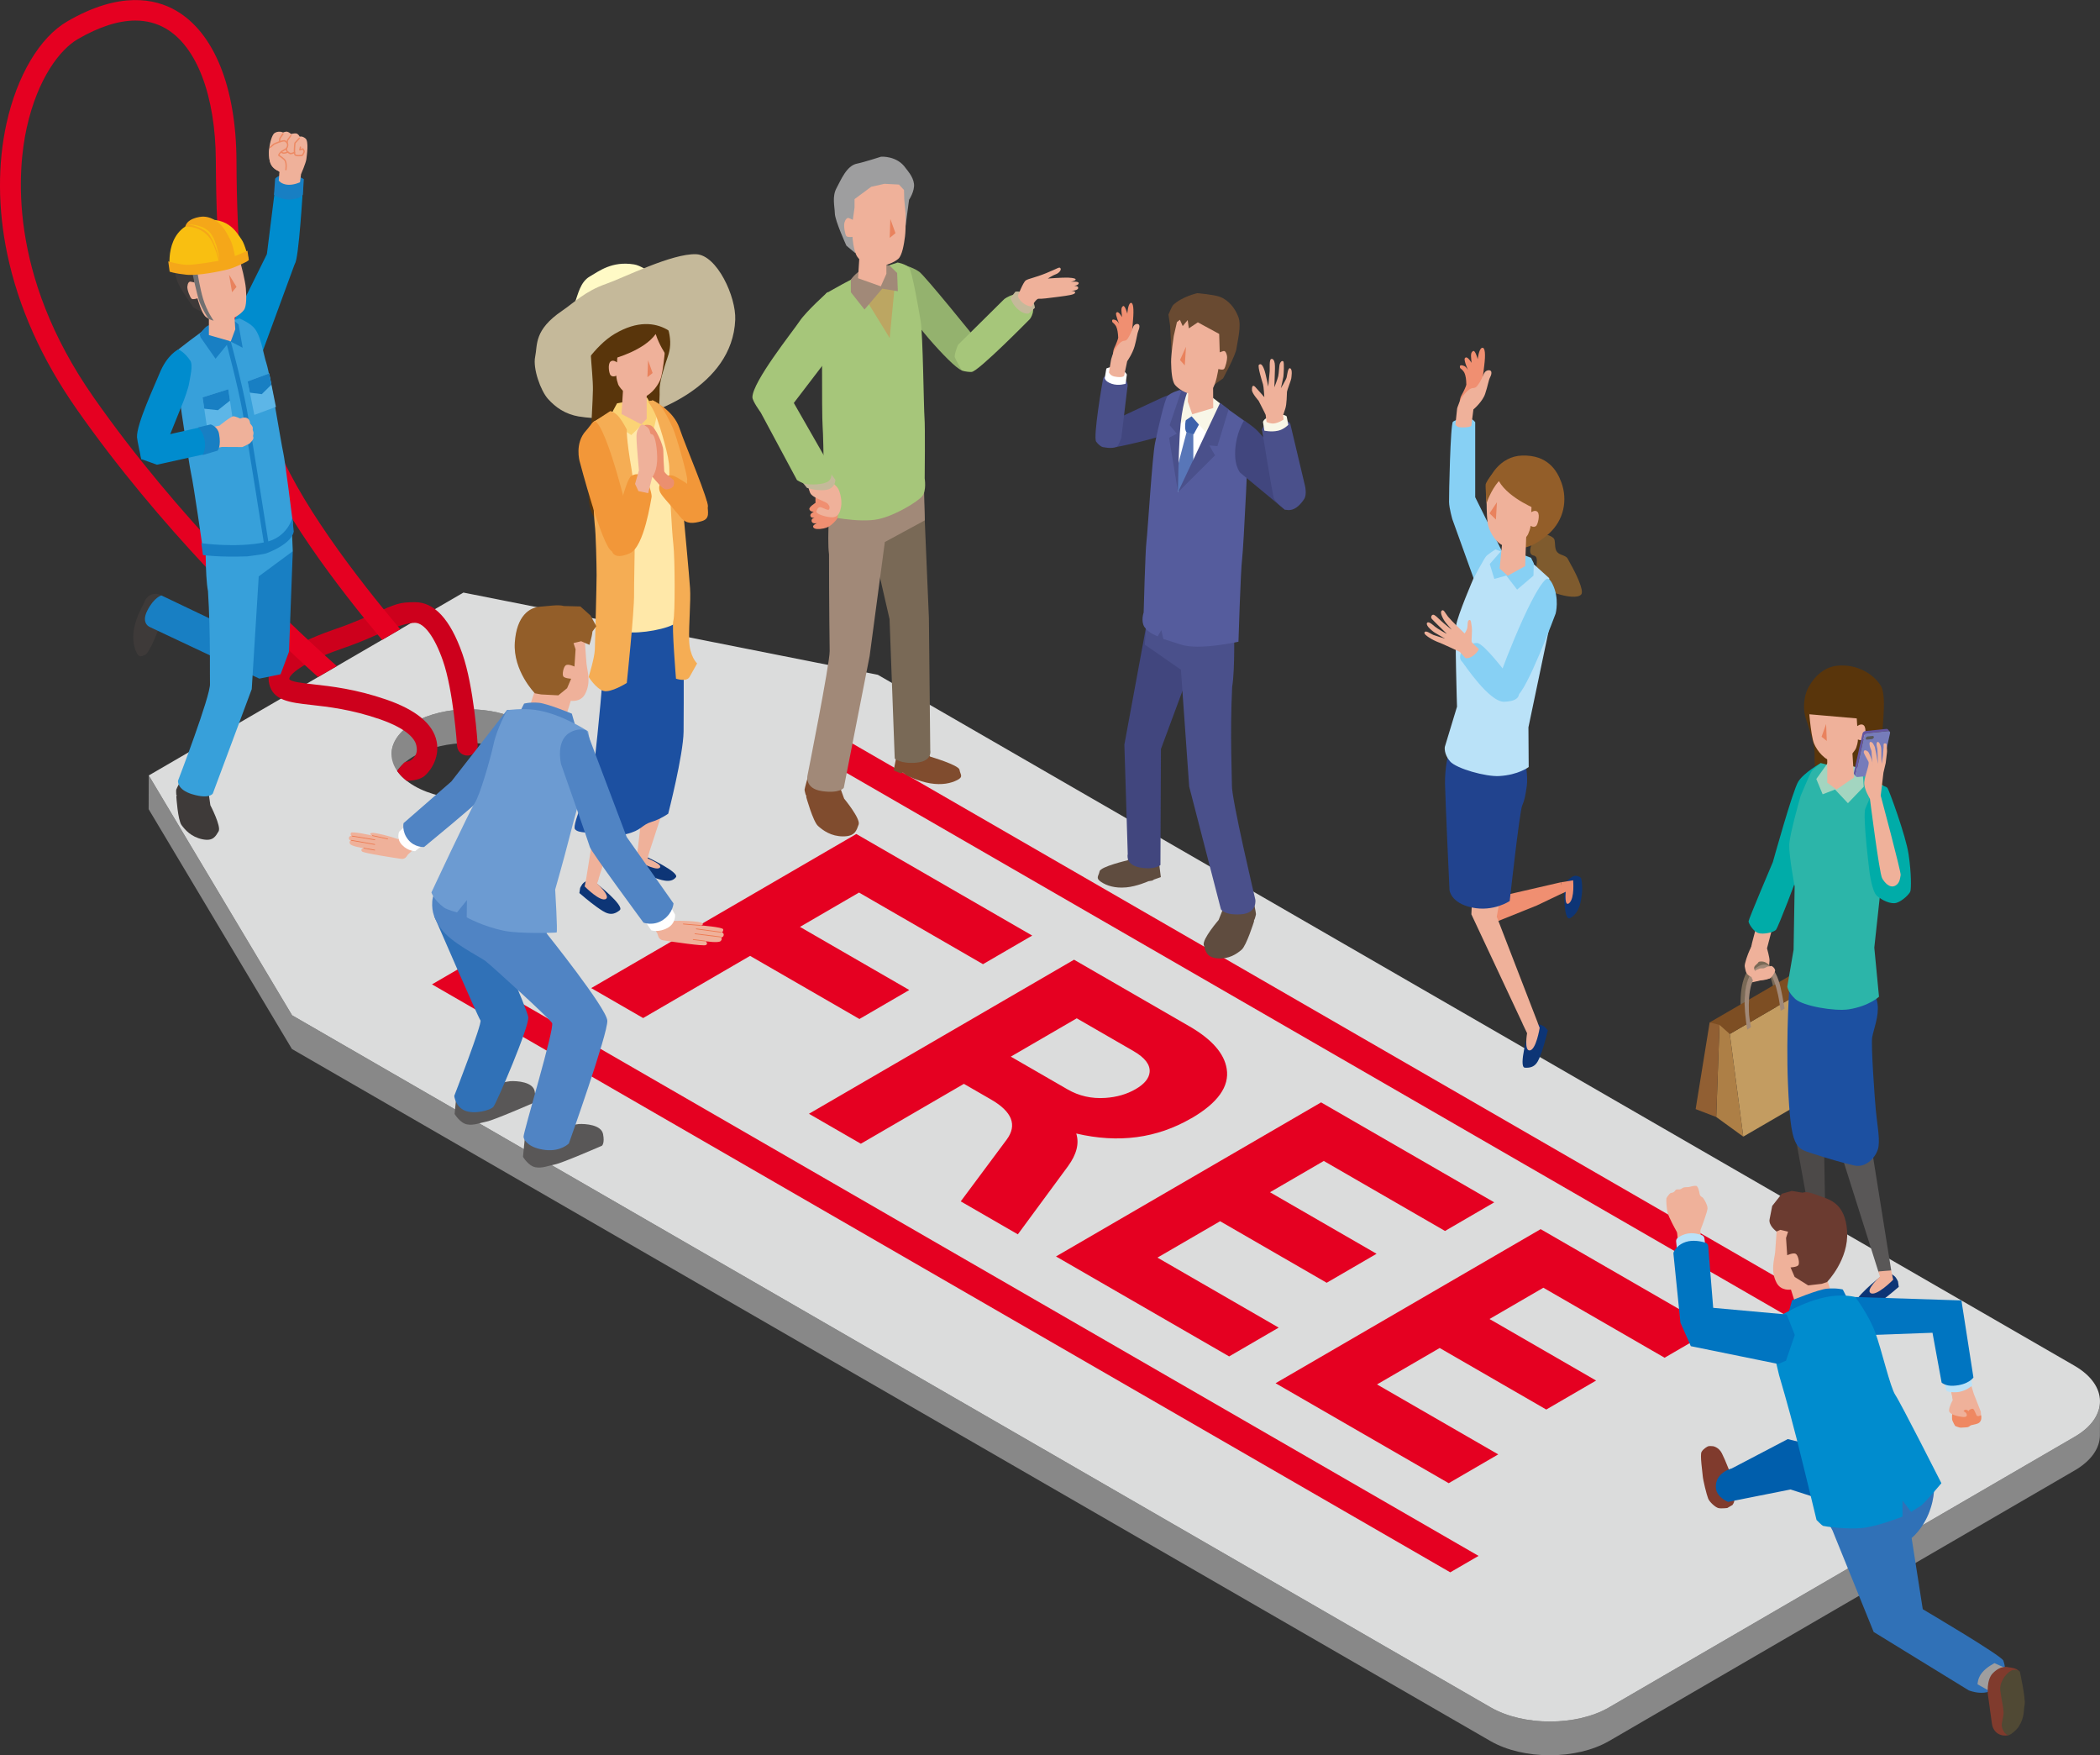 <?xml version="1.0" encoding="UTF-8"?>
<svg id="_レイヤー_1" data-name="レイヤー 1" xmlns="http://www.w3.org/2000/svg" version="1.1" viewBox="0 0 558.65 466.88">
  <rect x="0" y="0" width="558.65" height="466.88" fill="#333333" stroke="none"/>
  <defs>
    <style>
      .cls-1 {
        fill: #717071;
      }

      .cls-1, .cls-2, .cls-3, .cls-4, .cls-5, .cls-6, .cls-7, .cls-8, .cls-9, .cls-10, .cls-11, .cls-12, .cls-13, .cls-14, .cls-15, .cls-16, .cls-17, .cls-18, .cls-19, .cls-20, .cls-21, .cls-22, .cls-23, .cls-24, .cls-25, .cls-26, .cls-27, .cls-28, .cls-29, .cls-30, .cls-31, .cls-32, .cls-33, .cls-34, .cls-35, .cls-36, .cls-37, .cls-38, .cls-39, .cls-40, .cls-41, .cls-42, .cls-43, .cls-44, .cls-45, .cls-46, .cls-47, .cls-48, .cls-49, .cls-50, .cls-51, .cls-52, .cls-53, .cls-54, .cls-55, .cls-56, .cls-57, .cls-58, .cls-59, .cls-60, .cls-61, .cls-62, .cls-63, .cls-64, .cls-65, .cls-66, .cls-67, .cls-68, .cls-69 {
        stroke-width: 0px;
      }

      .cls-2 {
        fill: #005eac;
      }

      .cls-3 {
        fill: #3071b7;
      }

      .cls-4 {
        fill: #3e3a39;
      }

      .cls-5 {
        fill: #41467e;
      }

      .cls-6 {
        fill: #595757;
      }

      .cls-7 {
        fill: #3d62ac;
      }

      .cls-8 {
        fill: #767cba;
      }

      .cls-9 {
        fill: #c5b99a;
      }

      .cls-10 {
        fill: #e9825d;
      }

      .cls-11 {
        fill: #915f33;
      }

      .cls-12 {
        fill: #935e29;
      }

      .cls-13 {
        fill: #f5a719;
      }

      .cls-14 {
        fill: #5db6e7;
      }

      .cls-15 {
        fill: #f9bf11;
      }

      .cls-16 {
        fill: #7f5b2e;
      }

      .cls-17 {
        fill: #eb8f6f;
      }

      .cls-18 {
        fill: #94b26e;
      }

      .cls-19 {
        fill: #187fc3;
      }

      .cls-20 {
        fill: #694a31;
      }

      .cls-21 {
        fill: #ffe8a9;
      }

      .cls-22 {
        fill: #5f4c3f;
      }

      .cls-23 {
        fill: #888;
      }

      .cls-24 {
        fill: #a6c67a;
      }

      .cls-25 {
        fill: #e50021;
      }

      .cls-26 {
        fill: #804c2e;
      }

      .cls-27 {
        fill: #6b3b30;
      }

      .cls-28 {
        fill: #6c9bd2;
      }

      .cls-29 {
        fill: #796956;
      }

      .cls-30 {
        fill: #c39c61;
      }

      .cls-31 {
        fill: #7d4e23;
      }

      .cls-32 {
        fill: #a3d5c0;
      }

      .cls-33 {
        fill: #bca662;
      }

      .cls-34 {
        fill: #dbdcdc;
      }

      .cls-35 {
        fill: #4c4948;
      }

      .cls-36 {
        fill: #59350b;
      }

      .cls-37 {
        fill: #00aca8;
      }

      .cls-38 {
        fill: #006cb6;
      }

      .cls-39 {
        fill: #f5ad54;
      }

      .cls-40 {
        fill: #87d0f4;
      }

      .cls-41 {
        fill: #6355a1;
      }

      .cls-42 {
        fill: #cd001c;
      }

      .cls-43 {
        fill: #f8f6e7;
      }

      .cls-44 {
        fill: #ed7950;
      }

      .cls-45 {
        fill: #4a508b;
      }

      .cls-46 {
        fill: #5876b8;
      }

      .cls-47 {
        fill: #ad7f46;
      }

      .cls-48 {
        fill: #f29739;
      }

      .cls-49 {
        fill: #0d3576;
      }

      .cls-50 {
        fill: #efb19a;
      }

      .cls-51 {
        fill: #fbd375;
      }

      .cls-52 {
        fill: #1c50a1;
      }

      .cls-53 {
        fill: #21438e;
      }

      .cls-54 {
        fill: #bae2f8;
      }

      .cls-70 {
        isolation: isolate;
      }

      .cls-55 {
        fill: #37a0da;
      }

      .cls-56 {
        fill: #a18978;
      }

      .cls-57 {
        fill: #504934;
      }

      .cls-58 {
        fill: #803b2d;
      }

      .cls-59 {
        fill: #5084c4;
      }

      .cls-60 {
        fill: #f08f71;
      }

      .cls-61 {
        fill: #008cce;
      }

      .cls-62 {
        fill: #ed8a64;
      }

      .cls-63 {
        fill: #0075c1;
      }

      .cls-64 {
        fill: #2cb5a9;
      }

      .cls-65 {
        fill: #555c9d;
      }

      .cls-66 {
        fill: #fff;
      }

      .cls-67 {
        fill: #ef8861;
      }

      .cls-68 {
        fill: #fffac6;
      }

      .cls-69 {
        fill: #9e9e9f;
      }
    </style>
  </defs>
  <g>
    <g class="cls-70">
      <path class="cls-23" d="M139.32,201.13c4.07,2.35,6.1,5.43,6.09,8.51l.03-8.97c0-3.08-2.02-6.16-6.09-8.51-8.09-4.67-21.16-4.67-29.19,0-3.99,2.32-5.99,5.35-6,8.39l-.03,8.97c0-3.04,2.01-6.08,6-8.39,8.03-4.67,21.11-4.67,29.19,0Z"/>
      <path class="cls-23" d="M428.06,463.09l62.19-36.14,61.69-35.85c4.45-2.59,6.68-5.97,6.69-9.37l.03-8.97c0,3.39-2.24,6.78-6.69,9.37l-61.69,35.85-62.19,36.14c-8.69,5.05-22.83,5.05-31.57,0L77.69,270.05l-38.12-63.79-.03,8.97,38.12,63.79,318.82,184.07c8.75,5.05,22.88,5.05,31.57,0Z"/>
      <path class="cls-34" d="M428.08,454.12l62.19-36.14,61.69-35.85c8.96-5.21,8.91-13.66-.11-18.87L233.53,179.49l-110.25-21.87-41.85,24.32-41.85,24.32,38.12,63.79,318.82,184.07c8.75,5.05,22.88,5.05,31.57,0ZM139.44,209.07c-8.03,4.67-21.11,4.67-29.19,0-8.09-4.67-8.13-12.24-.1-16.91,8.03-4.67,21.11-4.67,29.19,0,8.09,4.67,8.13,12.24.1,16.91Z"/>
    </g>
    <g>
      <g class="cls-70">
        <path class="cls-25" d="M316.93,297.46c7.04-4.09,10.17-8.48,9.4-13.18-.65-4.08-3.95-7.84-9.9-11.28l-30.71-17.73-70.52,40.98,13.81,7.97,27.41-15.93,7.23,4.17c5.63,3.25,7.01,6.81,4.14,10.68l-12.21,16.41,15.19,8.77,13.32-18.09c2.32-3.17,3.06-6.08,2.22-8.73,11.22,2.64,21.43,1.28,30.62-4.06ZM284.01,289.77l-15.11-8.72,17.54-10.19,15.11,8.72c3.03,1.75,4.46,3.62,4.28,5.6-.16,1.66-1.4,3.17-3.73,4.52-2.33,1.35-5.02,2.13-8.05,2.33-3.66.25-7.01-.51-10.04-2.26Z"/>
        <polygon class="cls-25" points="496.84 353.69 225.96 197.3 218.43 201.67 489.31 358.07 496.84 353.69"/>
        <polygon class="cls-25" points="384.41 327.42 397.5 319.81 351.44 293.22 280.92 334.2 326.98 360.79 340.16 353.13 307.91 334.51 324.58 324.83 352.93 341.2 366.2 333.49 337.85 317.12 352.16 308.8 384.41 327.42"/>
        <polygon class="cls-25" points="442.82 361.14 455.91 353.53 409.85 326.94 339.33 367.92 385.39 394.51 398.57 386.85 366.32 368.24 382.99 358.55 411.34 374.92 424.6 367.21 396.25 350.84 410.57 342.52 442.82 361.14"/>
        <polygon class="cls-25" points="393.33 413.85 122.45 257.45 114.92 261.83 385.8 418.22 393.33 413.85"/>
      </g>
      <polygon class="cls-25" points="261.5 256.46 274.59 248.85 227.8 221.83 157.28 262.82 171.09 270.79 199.54 254.25 228.63 271.04 241.89 263.33 212.81 246.54 228.52 237.41 261.5 256.46"/>
    </g>
    <path class="cls-42" d="M90.46,172.7c3.92-1.36,5.25-1.86,10.48-4.16q6.47-2.84,9.42-2.88s.02,0,.03,0c2.44,0,5.22,3.74,7.42,10.03,2.81,8,3.77,22.56,3.78,22.71.1,1.52,1.42,2.67,2.92,2.57,1.52-.1,2.67-1.41,2.57-2.92-.04-.63-1.02-15.46-4.08-24.17-3.22-9.17-7.48-13.78-12.72-13.71-4.07.06-4.49.24-11.56,3.35-5.08,2.23-6.27,2.68-10.07,4-12.39,4.29-18.13,9.07-17.07,14.21.95,4.63,5.48,5.13,11.21,5.77,4.5.5,10.66,1.19,18.18,3.78,7.8,2.69,9.48,5.54,9.79,7,.35,1.67.04,2.64-1.27,3.81-.51.36-1.1.53-1.74.58-.24.17-.53.5-.98,1-.63.71-1.12,1.39-1.12,1.39,0,0,.09.18.79,1,.59.7,1.56,1.47,1.74,1.63,2.07-.05,3.86-.45,4.91-1.42,1.92-1.77,3.88-5.23,3.06-9.12-.97-4.62-5.47-8.34-13.38-11.07-8.1-2.79-14.61-3.52-19.37-4.05-2.8-.31-6.28-.7-6.43-1.42-.21-1.02,3.64-4.49,13.49-7.9Z"/>
    <path class="cls-25" d="M20.69,10.41c5.68-3.29,10.8-4.94,15.33-4.94,2.92,0,5.6.69,8,2.07,8.31,4.76,13.32,17.93,13.4,35.22.1,21.47,1.36,49.42,10.25,75.21,5.84,16.94,22.56,38.65,33.96,52.23l4.85-2.82c-11.16-13.25-28.01-34.95-33.62-51.2-8.63-25.02-9.85-52.39-9.95-73.44-.09-19.57-5.98-34.13-16.16-39.96-5.47-3.14-14.91-5.18-28.82,2.89C10.61,9.89,4.55,20.06,1.73,32.83c-2.37,10.75-2.31,22.74.19,34.69,2.95,14.12,9.17,28.03,18.48,41.32,21.89,31.27,48.79,57.38,64.2,71.24l5-2.9c-14.93-13.31-42.44-39.7-64.69-71.49C1.83,72.73,4.77,44.59,7.1,34.02c2.94-13.31,8.95-20.92,13.59-23.61Z"/>
  </g>
  <g>
    <g>
      <path class="cls-4" d="M38.6,174.18c1.2-.47,3.72-7.17,3.72-7.17l.85-.66,1.26-7.25-1.78-.85c-1.26-.61-2.78-.26-3.65.84l-.37.47-.21.55-.4.88s-1.63,2.84-2.25,5.68c-.62,2.84-.27,5.08.46,6.7.73,1.62,1.27,1.25,2.37.82Z"/>
      <path class="cls-4" d="M48.49,206.81s-1.56,2.96-1.61,3.23c-.06.27.02,1.4.02,1.4l.11.02-.1.46s.4,6.18,1.37,7.52c.97,1.34,2.62,3.18,5.54,3.79s3.52-.81,4.32-2.08-2.18-6.97-2.18-6.97l-.36-2.55.53-1.28-7.64-3.54Z"/>
      <path class="cls-19" d="M68.97,180.51l5.67-1.16,2.24-6,1.01-26.74-8.9,1.34-2.89,21.48-23.16-11.05s-1.91.44-3.73,3.99.73,4.45.73,4.45l29.03,13.68Z"/>
      <path class="cls-55" d="M51.13,211.25c4.62,1.41,5.49-.19,5.49-.19l10.35-27.76,1.86-29.99,9.06-6.69-.33-7.81s-7.39,1.94-10.65,2.52c-3.26.58-12.19.91-12.19.91,0,0-.19,10.99.61,14.97.72,11.44.46,23.83.53,24.65.24,3.01-8.5,25.79-8.5,25.79,0,0-.38,2.33,3.78,3.61Z"/>
    </g>
    <path class="cls-61" d="M76.54,71.5s.83-.31,1.89-1.35,2.17-20.3,2.17-20.3c0,0-.21-2.79-2.92-3.25-3.84-.66-4.55,3.97-4.55,3.97l-2.13,17.04s.88,2.43,1.44,2.72c.56.29,4.1,1.18,4.1,1.18Z"/>
    <path class="cls-19" d="M80.57,51.76l.25-4.1s-1.57-1.17-4.26-1.2c-2.69-.03-3.37,1.09-3.37,1.09l-.3,4.25s1.88,1.51,4.6,1.25c2.72-.27,3.08-1.29,3.08-1.29Z"/>
    <g>
      <path class="cls-50" d="M74.16,48.03s.6.92,2.26,1.1c1.66.18,3.39-.65,3.39-.65l.27-2.13s1.32-3.06,1.43-4.05c.11-.98.68-4.7-.23-5.46-.91-.76-1.55-.49-1.55-.49,0,0-.38-.81-.98-.86-.6-.05-1.31.15-1.31.15,0,0-.51-.47-.98-.59s-1.16.19-1.16.19c0,0-.52-.28-1.24-.2-.52.05-.85.24-1.03.36-.44.28-1.04,1.59-1.36,3.7-.25,3.47-.03,5.2,2.19,6.28.68.33.45.62.45.62l-.15,2.02Z"/>
      <path class="cls-62" d="M79.74,36.93c.07-.07.07-.19,0-.26-.07-.07-.18-.07-.25,0l-1.15,1.25s-.04.06-.05.1c-.11.89-.31,2.99.12,3.33.16.13.41.19.69.22.3.02.65,0,.98-.02.09,0,.16-.01.21-.01.1,0,.2-.06.3-.17.23-.26.52-.92.5-1.13-.02-.2-.27-.58-.38-.74-.04-.06-.12-.09-.19-.07l-.52.16.1-.41c.02-.1-.03-.2-.13-.22-.1-.03-.19.03-.21.13l-.17.72c-.02.06,0,.13.05.18.05.05.11.06.17.04l.69-.21c.13.2.23.39.24.45,0,.15-.33.84-.47.9-.02,0-.1,0-.21.01-.35.03-1.17.09-1.43-.12-.16-.16-.16-1.5,0-2.94l1.11-1.21Z"/>
      <path class="cls-62" d="M77.51,36.2c.06-.08.04-.2-.04-.26-.08-.06-.19-.04-.25.04l-.89,1.26s-.03.05-.03.08c-.11.74-.33,2.51-.19,2.84.16.36.82.85,1.17.88.3.02.98-.24,1.11-.29.09-.04.14-.14.1-.24-.03-.09-.14-.14-.23-.11-.28.11-.78.28-.96.26-.21-.02-.77-.41-.88-.67-.07-.19.06-1.48.21-2.59l.86-1.22Z"/>
      <path class="cls-62" d="M75.41,35.69c.06-.08.04-.2-.05-.25-.08-.06-.19-.04-.24.05l-.81,1.22s-.03.05-.03.08c-.15,1.03-.36,2.79-.2,3.08.18.31.74.94,1.26,1.02.02,0,.05,0,.07,0,.5.04,1.19-.27,1.22-.28.09-.04.13-.15.09-.24-.04-.09-.14-.13-.23-.09-.19.09-.77.3-1.1.25-.38-.06-.86-.58-1.01-.85-.07-.19.07-1.56.24-2.79l.79-1.19Z"/>
      <path class="cls-62" d="M74.5,40.37c.08-.05.11-.16.07-.25-.05-.09-.15-.12-.24-.07,0,0-.59.33-1.25.28-.51-.04-.92-.86-1.03-1.18-.03-.09-.14-.14-.23-.11-.09.04-.14.14-.1.24.02.05.5,1.34,1.33,1.41.78.06,1.42-.31,1.45-.32Z"/>
      <g>
        <path class="cls-50" d="M74.82,40.37c.35-.31,1.24-.56,1.54-1.14.44-.84-.03-1.45-.53-1.73-.5-.28-2.8.73-2.97.85-.17.13-.97.82-.97.82,0,0-.61.22-.25,2.94.52,3.9,4.38,3.79,4.38,3.79,0,0,.3-2.38-.18-3.22-.25-.44-1.68-1.39-1.68-1.39,0,0,.04-.37.66-.92Z"/>
        <path class="cls-62" d="M74.93,40.51c.11-.1.29-.2.49-.3.41-.22.87-.47,1.09-.89.2-.38.25-.74.15-1.09-.1-.36-.38-.68-.75-.89-.61-.34-3.01.76-3.16.87-.18.13-.95.8-.98.83-.07.06-.08.18-.02.26.06.08.17.09.25.02.27-.24.83-.72.96-.81.22-.16,2.41-1.06,2.79-.84.29.16.5.41.58.67.07.25.03.52-.12.81-.17.33-.58.55-.95.74-.21.12-.42.22-.56.35-.65.58-.71,1-.72,1.04,0,.07.02.14.08.17.56.37,1.45,1.03,1.62,1.32.44.77.2,2.33.2,2.34-.02.1.05.19.15.21,0,0,0,0,.01,0,.09,0,.17-.06.19-.15.01-.07.26-1.7-.25-2.59-.23-.4-1.26-1.12-1.62-1.37.06-.13.2-.38.56-.71Z"/>
      </g>
    </g>
    <polygon class="cls-61" points="78.43 70.15 75.92 66.83 71 67.6 62.22 85.31 67.18 91.41 69.64 94.08 78.43 70.15"/>
    <g>
      <path class="cls-55" d="M68.69,146.1c9.98-2.99,9.19-7.26,9.19-7.26,0,0-2.05-16.45-2.55-18.56-.5-2.1-3.4-20.34-4.41-23.48-1.01-3.14-1.48-7.86-3.64-9.92-1.32-1.26-3.57-2.16-3.57-2.16,0,0-6.81,1.73-8.41,2.49-1.6.76-8.36,6.14-8.36,6.14,0,0-.57,1.07-.54,2.42.04,1.36,3.82,27.59,4.46,30.33.64,2.74,3.13,20.13,3.13,20.13,0,0,9.96,1.28,14.7-.14Z"/>
      <path class="cls-19" d="M61.16,90.74l3.4,1.76-1.11-6.23-.98-.8s-6.23.5-7.39,1.27c-.89.59-1.97,2.15-1.97,2.15l.25.84,3.98,5.69,3.83-4.68Z"/>
      <polygon class="cls-14" points="60.73 103.54 53.89 105.69 55.22 114.68 62.06 112.53 60.73 103.54"/>
      <polygon class="cls-19" points="61.18 106.56 60.73 103.54 53.89 105.69 54.34 108.71 57.97 109.11 61.18 106.56"/>
      <polygon class="cls-14" points="71.61 99.32 65.87 101.45 67.66 110.36 73.4 108.23 71.61 99.32"/>
      <polygon class="cls-19" points="72.21 102.31 71.61 99.32 65.87 101.45 66.47 104.44 69.64 104.84 72.21 102.31"/>
      <path class="cls-19" d="M71.58,145.31c-.04-.29-4.51-28.79-5.89-36.26-1.39-7.48-4.25-18.04-4.28-18.15l-1.19.33c.03.11,2.88,10.61,4.26,18.05,1.38,7.45,5.84,35.94,5.89,36.23l1.22-.19Z"/>
      <path class="cls-19" d="M65.81,147.98c.98-.15,4.34-.51,5.21-.86,6.9-2.74,7.09-5.54,7.12-5.78l-.38-3.61c-.03.18-1.37,5.23-7.11,6.46-7.57,1.63-17.01.31-17.1.29l.44,3.15c.37.06,4.53.62,11.82.35Z"/>
    </g>
    <g>
      <polygon class="cls-50" points="62.23 81.77 55.58 78.25 55.57 89.13 61.4 90.8 62.59 87.59 62.23 81.77"/>
      <g>
        <path class="cls-4" d="M53.94,83.16l2.6-1.43,3.52-2.14,5.02-5.12-.49-7.05-.62-2.92s-1.16-2.02-1.56-2.32c-2.59-1.92-5.89-2.42-5.89-2.42,0,0-4.45.68-6.06,1.35-2.42,1.01-4,3.24-4.69,5.52-.69,2.28.86,6.09,1.29,7.88.43,1.79,4.44,7.31,4.44,7.31l2.45,1.33Z"/>
        <path class="cls-50" d="M49.84,76.22c-.09.87.74,2.9,1.12,3.23.37.33,1.57-.1,1.57-.1,0,0,1.06,4.06,2.26,4.97,1.21.91,3.1,1.52,5.3,1,2.2-.51,3.97-1.8,4.77-2.83.8-1.03.69-3.83.54-5.84-.15-2.01-1.37-6.56-1.37-6.56l-1.21-3.45-.87-.53-.62,1.66-1.52-1.41-.12,2.11-2.62-1.33-5.61,3.36.3,4.66s-.55-.18-1.04-.24c-.49-.07-.79.44-.88,1.3Z"/>
        <polygon class="cls-10" points="60.94 73.07 61.73 77.74 62.92 76.3 60.94 73.07"/>
        <g>
          <path class="cls-15" d="M61.46,70.76c3.73-1.1,4.62-1.99,4.62-1.99,0,0-.9-3.77-1.78-5.01-1.35-1.89-3.84-7.06-12.32-4.71s-6.76,12.75-6.76,12.75c0,0,2.28.64,4.46.84,2.81.26,8.05-.78,11.78-1.88Z"/>
          <path class="cls-13" d="M56.28,64.07c1.29,2.29,2.05,5.96,2.05,5.96l4.27-1.35s-.55-3.45-1.36-4.94c-.6-1.11-1.76-3.76-3.87-5.07-2.05-1.27-3.57-1.09-4.32-.96-1.15.19-2.38.64-3.12,1.4-.47.48-.64,1.15-.64,1.15,0,0,4.7-.25,6.99,3.82Z"/>
          <path class="cls-15" d="M58.4,69.04s-.57-4.58-2.37-6.98c-1.8-2.4-5.97-2.41-5.97-2.41,0,0,4.23.68,5.74,2.95,1.52,2.27,2.59,6.44,2.59,6.44Z"/>
          <path class="cls-1" d="M55.57,84.8c.36.27,1.27.5,1.27.5,0,0-1.79-2.44-2.81-5.82-.81-2.65-1.52-7.02-1.52-7.02l-1.38-.05s1.29,6.16,1.95,7.91c.67,1.74,2.1,4.2,2.48,4.49Z"/>
          <path class="cls-13" d="M60.71,71.63c1.95-.5,4.93-2.05,4.93-2.05l.56-.4-.38-2.49s-4.03,1.88-6.01,2.33c-2.39.55-8.07,1.46-10.04,1.43-1.97-.03-5.01-.92-5.01-.92l.37,2.73s1.27.48,4.41.81c3.14.33,9.21-.93,11.17-1.43Z"/>
        </g>
      </g>
    </g>
    <path class="cls-50" d="M67.15,113.47c-.12-.26-.61-.83-.61-.83,0,0-.01-1.06-.8-1.43-.79-.37-1.84.12-1.84.12,0,0-1.12-.56-1.78-.6-.66-.04-3.73,2.48-3.73,2.48l-2.45.51.62,5.69,2.46-.53,5.45.03,1.85-.88s.74-.66.99-1.15c.24-.49,0-.87,0-.87,0,0,.17-.72.12-.99-.04-.26-.2-.65-.2-.65,0,0,.07-.64-.06-.9Z"/>
    <g>
      <path class="cls-61" d="M43.95,118.79l4.94-12.26s1.24-3.3,1.43-4.61c.19-1.33,1.11-4.75.3-5.99-1.41-2.17-3.13-3-3.13-3,0,0-3.03,1.29-5.13,6.58-.98,2.48-6.13,13.4-5.91,16.82.05.85,1.13,5.79,1.13,5.79l6.39-3.33Z"/>
      <path class="cls-61" d="M53.93,120.92s1.87-.34,2.21-1.23.98-3.85.31-5.06c-.67-1.21-2.98-1.01-2.98-1.01l-16.44,3.71.54,4.78,4.18,1.5,12.19-2.7Z"/>
      <path class="cls-19" d="M57.89,119.86s1.02-1.13.37-4.51c-.36-1.89-2.21-2.46-2.21-2.46l-3.38.81s1.23.85,1.74,3.21c.51,2.36-.48,4.13-.48,4.13l3.96-1.18Z"/>
    </g>
  </g>
  <g>
    <g>
      <g>
        <path class="cls-5" d="M310.7,114.91s2-3.94,2.11-5.6c.11-1.66.95-4.75.95-4.75,0,0-2.26.12-4.56,1.18-1.38.64-16.09,7.5-16.09,7.5l-.81,4.56s4,1.2,4.69,1.09c1.7-.26,14.1-3,13.72-3.99Z"/>
        <path class="cls-45" d="M293.7,118.96s1.87.45,3.3-.07c.57-.21,1.32-2.53,1.32-2.53l1.58-13.25s.89-2.65-3.34-3.32c-2.98-.47-3.12.99-3.12.99-.17.77-2.71,15.54-1.83,16.7,1.24,1.62,2.09,1.48,2.09,1.48Z"/>
        <path class="cls-66" d="M299.44,102.07l.33-2.46s-.8-1.45-2.65-1.84c-1.85-.39-2.81.27-2.81.27l-.42,2.51s.03.93,1.87,1.54c1.84.61,3.68-.02,3.68-.02Z"/>
      </g>
      <g>
        <path class="cls-60" d="M296.89,85.2c-.41-.19-1-.36-1.03.05-.04.61.28.52.64.98.32.41.39.4.65,1.21.25.81.31,2.13.32,2.37s-.51,1.64-1.02,2.69c-.51,1.05-.35,2.58-.35,2.58l3.83-.94s.82-1.65.99-3.2c.17-1.55.26-3.11.5-5.91.24-2.8.08-4.69-.64-4.45-.72.24-.89,2.86-.89,2.86,0,0-.63-2.36-1.13-2.02-.5.34-.48.96-.39,1.73.09.76.12,1.21.12,1.21,0,0-1.09-2.02-1.56-1.09-.25.48.82,2.9.82,2.9,0,0-.43-.77-.85-.96Z"/>
        <path class="cls-50" d="M299.05,99.96l.81-3.88s1.42-2,1.98-4.01c.56-2.01.7-3.47.99-4.1.3-.63.49-1.61-.08-1.77-.44-.12-1.09.07-1.39.96-.49,1.47-1.2,2.88-1.71,3.29-.51.41-.94-.24-2.29,1.4-1.35,1.63-1.81,3.95-1.81,3.95l-.54,3.26s.34.88,1.5,1.1c2.19.42,2.54-.2,2.54-.2Z"/>
      </g>
    </g>
    <path class="cls-22" d="M299.56,236.04c2.91-.27,5.94-1.64,5.94-1.64l1.04-.18.46-.28,1.81-.64-.72-5.62-7.4.33-.76.83s-7.18,1.66-7.42,2.93c-.24,1.27-1.15,1.77.39,2.8,1.54,1.03,3.75,1.73,6.66,1.46Z"/>
    <path class="cls-22" d="M320.25,251.38c.45,1.58.66,3.27,3.66,3.53,3,.25,5.09-1.18,6.38-2.29,1.3-1.11,3.3-7.5,3.3-7.5l.03-.51h.11s.37-1.16.39-1.46c.02-.3-.73-3.9-.73-3.9l-8.37,1.37.18,1.52-1.02,2.57s-4.4,5.09-3.95,6.68Z"/>
    <path class="cls-5" d="M303.24,230.74c3.98.74,5.46-.65,5.46-.65l.14-30.87,10.6-28.61-14.38-4.8-5.95,32.25.9,29.12s-.76,2.83,3.22,3.57Z"/>
    <path class="cls-45" d="M328.3,166.21s-9.01-.51-12.3-1.2c-3.29-.69-10.75-2.94-10.75-2.94l-.7,9.4,9.6,6.67,2.2,31.06,8.44,32.64s.82,1.66,5.37,1.35c4.37-.29,3.79-3.9,3.79-3.9,0,0-6.44-27.18-6.23-30.49.06-.9-.57-13.61.07-26.17.78-4.35.5-16.43.5-16.43Z"/>
    <path class="cls-65" d="M309.47,169.96h0s0,0,0,0Z"/>
    <path class="cls-65" d="M307.98,169.26l.96-1.66.54,2.37s.37.06,4.63,1.47c4.86,1.61,15.35-.75,15.35-.75,0,0,.57-18.92.97-21.99.4-3.08,1.8-32.36,1.71-33.86-.09-1.5-.77-2.64-.77-2.64,0,0-7.39-5.44-9.09-6.15-1.69-.72-8.46-2.3-8.46-2.3,0,0-2.47.68-3.26,1.65-.79.97-2.56,8.89-3.29,12.43-.74,3.55-1.98,23.92-2.29,26.28-.31,2.36-.74,18.82-.74,18.82,0,0-.82,2.3.23,3.87,1.04,1.57,3.52,2.47,3.52,2.47Z"/>
    <polygon class="cls-66" points="313.56 108.54 313.35 130.96 324.77 107.7 316.6 104.87 313.56 108.54"/>
    <polygon class="cls-46" points="317.45 115.07 315.77 114.53 312.97 125.2 313.35 130.96 317.46 125.71 317.45 115.07"/>
    <path class="cls-7" d="M319.92,111.19l-4.1-1.12s-1.05,3.48-.25,4.84l1.98.59,2.36-4.3Z"/>
    <path class="cls-43" d="M325.18,108.94l.18-.99s-3.11-2.59-4.44-3.34c-1.32-.75-5.75-.4-5.75-.4l-1.03,1.52-.57,7.3,3.43-2.3,4.51,5.11,3.66-6.89Z"/>
    <polygon class="cls-50" points="322.67 97.12 316.29 100.71 315.98 106.81 317.16 110.19 322.75 108.53 322.67 97.12"/>
    <polygon class="cls-45" points="326.84 108.9 324.58 107.15 313.35 130.96 323.22 121.12 321.7 118.48 323.86 118.66 326.84 108.9"/>
    <path class="cls-45" d="M313.35,130.75s.17-9.87.51-15.41c.48-7.8,2.09-11.26,2.09-11.26l-1.64-.29-3.15,9.31,1.9,2.25-2.06,1.08,2.36,14.33Z"/>
    <path class="cls-5" d="M346.24,132.52c.49-1.57.34-4.62-1.05-6.12-1.02-1.1-8.46-9.48-10.55-11.67-1.35-1.42-3.68-2.88-3.68-2.88,0,0-1.54,2.24-2.15,5.97-.93,5.69,1.11,7.91,1.11,7.91l11.87,9.83s3.95-1.47,4.44-3.04Z"/>
    <path class="cls-45" d="M341.8,135.56s.77.15,1.29.11c1.69-.13,3.01-1.66,3.84-2.92.83-1.26.19-3.69.19-3.69l-3.89-16.39s-1.35-1.73-4.26-1.26c-2.25.37-3.27,2.82-3.27,2.82,0,0,2.78,17.04,3.15,18.2.38,1.16,2.96,3.13,2.96,3.13Z"/>
    <path class="cls-43" d="M339.92,114.59c1.71-.39,2.8-1.6,2.8-1.6l-.43-2.23s-.7-.86-3.47-.29c-2.56.52-2.84,1.76-2.84,1.76l.37,2.32s1.86.42,3.56.03Z"/>
    <path class="cls-50" d="M333.03,103.73c.06.95,1.78,2.85,1.78,2.85l1.5,2.94.39.84.23,1.88s1,.5,1.94.4c1.34-.15,2.59-1.04,2.59-1.04l-.12-1.16s.25-.79.54-1.62c.48-1.39.41-3.82.49-4.63.04-.46,1.07-2.99,1.13-3.49.06-.5.39-2.38-.25-2.72-.63-.34-.81,1.69-.97,2.38-.16.69-1.54,2.9-1.54,2.9,0,0,.61-2.55.67-3.06.06-.5.3-3.85-.05-4.09-.35-.24-.67.1-.89.63-.21.52-.22,2.34-.43,3.32-.17.78-1.03,2.96-1.03,2.96,0,0,.09-2.74.11-3.43.03-.86.1-2.19-.01-2.93-.11-.74-.44-1.35-.97-1.16-.53.2-.32,2.46-.37,3.22-.05.76-.39,4.12-.39,4.12,0,0-.63-3.22-.94-4.18-.72-2.21-1.27-1.84-1.54-1.62-.43.34.89,4.54,1.09,5.18s.35,3.42.35,3.42c0,0-1.86-2.15-2.45-2.75-.6-.61-.89-.12-.83.82Z"/>
    <g>
      <path class="cls-20" d="M316.96,98.99l3.57,1.96,2.62,1.29,2.22-1.59s3.33-6.08,3.57-7.99c.24-1.91,1.38-6.01.5-8.34-.88-2.33-2.59-4.53-5.01-5.4-1.6-.58-5.93-.94-5.93-.94,0,0-4.09.93-6.39,3.13-.36.34-1.27,2.55-1.27,2.55l.43,2.95.41,7.42,5.28,4.96Z"/>
      <path class="cls-50" d="M317.44,104.98c2.15.36,3.91-.42,4.98-1.46,1.07-1.04,1.7-5.37,1.7-5.37,0,0,1.19.36,1.52-.02.33-.37.94-2.56.77-3.46s-.5-1.4-.96-1.29c-.46.11-.97.34-.97.34l-.15-4.9-5.68-3.08-2.39,1.6-.31-2.2-1.32,1.6-.75-1.68-.79.62-.84,3.7s-.75,4.85-.71,6.96c.04,2.12.2,5.05,1.06,6.06.86,1.02,2.68,2.22,4.83,2.59Z"/>
      <polygon class="cls-10" points="313.91 95.77 315.18 97.19 315.5 92.24 313.91 95.77"/>
    </g>
  </g>
  <g>
    <g>
      <path class="cls-40" d="M390.67,111.23c-1.2-.18-3.47.41-4.15.95-.68.54-1.08,19.66-1.04,21.35.04,1.69.88,4.58.88,4.58l5.97,16.58,3.98-4.67,3.54-2.82-7.41-14.95v-19.94s-.56-.9-1.77-1.07Z"/>
      <g>
        <path class="cls-60" d="M388.29,107.91l4.49-.95s1.01-1.75,1.27-3.4c.26-1.66.41-3.31.79-6.29.38-2.98.26-5-.59-4.75-.85.25-1.14,3.03-1.14,3.03,0,0-.65-2.52-1.24-2.17-.59.36-.59,1.02-.51,1.84.08.82.09,1.29.09,1.29,0,0-1.2-2.17-1.78-1.19-.3.51.85,3.1.85,3.1,0,0-.47-.82-.95-1.04-.48-.21-1.15-.4-1.2.04-.07.65.31.56.71,1.06.35.44.44.43.71,1.3.27.86.29,2.28.29,2.53,0,.25-.65,1.74-1.29,2.85-.63,1.11-.5,2.75-.5,2.75Z"/>
        <path class="cls-50" d="M391.41,113.28l.55-4.37s2.4-2.01,3.12-4.14c.72-2.13.93-3.7,1.3-4.36s.62-1.71-.03-1.89c-.5-.13-1.27.06-1.65,1-.62,1.57-1.5,3.06-2.11,3.49-.61.43-1.09-.27-2.71,1.46-1.62,1.72-2.25,4.19-2.25,4.19l-.46,4.33s.49.61,1.09.65c2.56.2,3.14-.36,3.14-.36Z"/>
      </g>
    </g>
    <g>
      <path class="cls-49" d="M417.79,244.18c2.52-1.63,2.78-4.42,3.04-6.51.19-1.51-.02-3.07-.15-3.82-.05-.29-.24-.52-.51-.63l-.37-.15c-.54-.22-1.16-.15-1.64.2l-1.18.87-.86,2.63s-.21,8.62,1.66,7.41Z"/>
      <path class="cls-60" d="M417.5,240.16c1.43-1.31.99-6.01.99-6.01l-3.18.52-.32,3.25,1.53-.72s-.44,4.27.99,2.97Z"/>
      <path class="cls-60" d="M396.66,238.97l-1.04-22.71-7.36,2.98,5.53,27.66,15.05-6.06,6.14-2.93c1.27-1.62.13-2.1.32-3.25l-18.64,4.3Z"/>
    </g>
    <g>
      <path class="cls-49" d="M410.14,279.78c.77-2.14,1.63-5.74,1.63-5.74l-.95-1s-.56-.32-1.09-.49c-.54-.17-1.48-.04-1.48-.04l-1.64,1.88s-2.77,9.47-.96,9.6c2.97.21,3.58-1.68,4.48-4.21Z"/>
      <path class="cls-50" d="M406.88,279.41c1.76-.03,2.71-6.01,2.71-6.01l-.57-1.45c-1.14-.44-3.18-.37-3.98.35l1.2,2.52s-.79,4.6.64,4.58Z"/>
      <path class="cls-50" d="M405.28,204.6l-20.02-4.8-.36,9.05,7.8,4.28-1.28,30.07,13.64,29.1c1.19.55,3.01.28,3.98-.35l-10.87-28.12s4.82-25.87,5.35-29.51c2.36-4.47,1.77-9.72,1.77-9.72Z"/>
    </g>
    <path class="cls-53" d="M391.58,241.39c5.72,1.22,10.04-1.73,10.04-1.73,0,0,2.62-23.77,3.31-25.36.69-1.59.87-2.78,1.23-5.24.36-2.46-.37-6.26-.37-6.26l-20.57-2.04s-.87,3.58-.81,7.67c.06,4.09,1.19,28.29,1.19,28.29,0,0,.27,3.46,5.99,4.67Z"/>
    <path class="cls-16" d="M407.96,147.76c1.63.29.49,2.79.58,5.88.09,3.09,2.79,3.32,5.53,4.23,2.75.9,5.68,1.27,6.57.25.89-1.02-1.69-6.13-2.77-7.98-1.08-1.84-.58-1.86-2.56-2.61-1.98-.75-1.45-2.28-1.76-3.89-.31-1.61-5.7-2.14-5.7-2.14l-.52.46s.46,1.74.24,2.39c-.22.65-1.24,3.12.39,3.41Z"/>
    <path class="cls-12" d="M411.82,142.15c4.37-3.82,5.19-9.27,3.56-13.79-1.21-3.35-3.77-7.37-10.43-7.19-6.03.16-9.13,5.91-9.49,8.48-.36,2.57,0,4.18.23,5.38.23,1.2,1.76,4.6,2.72,6.73,1.02,2.27,5.14,7.61,13.4.38Z"/>
    <path class="cls-54" d="M385.75,202.52c1.7,1.94,9.54,4.11,13.07,3.9,5.16-.3,7.85-2.4,7.85-2.4l-.07-10.56,5.38-25.66.15-14.01-4.24-3.84-10.06-3.81s-2.01,1.27-2.51,1.85c-.5.58-3.32,5.82-3.32,5.82,0,0-4.27,9.88-4.63,12.55-.36,2.67.23,21.61.23,21.61l-3.25,10.72s-.3,1.87,1.4,3.81Z"/>
    <polygon class="cls-40" points="403.59 156.83 407.94 153.12 408.02 149.83 407.29 148.36 400.14 145.65 396.31 150.02 397.52 153.98 400.71 153.1 403.59 156.83"/>
    <path class="cls-50" d="M401.04,125.78c-2.77-1.06-5.51,3.09-5.51,3.09,0,0-.27,8.8.37,10.98.64,2.19,2.29,4.83,4.58,5.51,2.29.68,5.41-1.88,6.05-3.32s.64-2.19.64-2.19c0,0,.81.6,1.48.04.42-.35,1.1-2.9.4-3.7-.61-.71-1.69.04-1.69.04l.24-6.02s-3.81-3.37-6.58-4.42Z"/>
    <polygon class="cls-10" points="396.25 136.54 397.95 138.2 398.22 133.59 396.25 136.54"/>
    <path class="cls-12" d="M409.3,135.67s1.21-5.66.55-6.67c-1.83-2.84-4.96-4.17-8.47-4.81-3.51-.64-5.96,3.99-6.13,4.52-.17.52.23,5.09.23,5.09,0,0,1.04-3.28,3.25-5.84,2.73,4.78,10.56,7.72,10.56,7.72Z"/>
    <polygon class="cls-50" points="406.09 140.33 399.71 143.42 398.94 151.21 401.08 153.14 405.73 150.58 406.09 140.33"/>
    <path class="cls-40" d="M403.45,185.15c2.62-.98,10.39-21.96,10.39-21.96,0,0,1.07-4-.82-7.81q-.99-1.99-1.83-1.25c-4.17,3.67-13.41,28.16-13.25,29,.16.84,2.88,3,5.5,2.01Z"/>
    <path class="cls-40" d="M400.17,186.65c4.01-.12,4.1-1.81,3.83-2.84-.26-1.03-3.08-4.48-3.08-4.48,0,0-6.12-8.15-7.93-8.29-1.81-.14-4.13,1.7-4.46,2.98-.33,1.28.18,1.73.57,2.16.39.44,7.06,10.6,11.07,10.48Z"/>
    <path class="cls-50" d="M378.94,168.23c-.16.38.67.97,1.19,1.32.82.56,2.09,1.15,2.82,1.4s5.39,2.44,5.39,2.44l1.51,1.66s.96.24,2.16-.72c1.2-.96,1.41-1.69,1.41-1.69,0,0-1.78-1.58-1.91-1.88-.14-.3.19-2.87,0-4.09-.16-1-.16-1.92-.67-1.75-.52.17-.36,1.22-.49,2.01-.12.76-.73,1.56-.73,1.56,0,0-3.53-3.37-4.39-4.44-.85-1.07-1.2-2.16-1.75-1.57-.55.58.7,2.65,1.1,3.12.4.47,1.62,1.9,1.62,1.9,0,0-2-1.56-2.85-2.36s-1.63-1.62-2.07-1.63c-.43-.01-.77.65-.38,1.11.38.46,3.58,3.57,3.91,3.89.34.32-2.6-1.4-3.08-1.83s-1.52-1.32-1.95-1.12c-.43.2-.16.82.2,1.24.42.49,1.27,1.22,1.67,1.46.41.24,2.79,1.63,2.79,1.63,0,0-2.54-.79-3.14-1.01-.6-.21-2.05-1.41-2.36-.64Z"/>
  </g>
  <g>
    <g>
      <path class="cls-50" d="M468.16,242.89l-2.08,7.95-1.39,6.66-.08,2.45,1.22,1.4,5.07-1.16-.5-.65s.31-3.25.34-4.03c.03-.78-.67-3.27-.67-3.27l2.29-8.79-4.2-.56Z"/>
      <g>
        <path class="cls-29" d="M465.1,260.76c.4-1.12.96-2.19,1.79-2.92.21-.18.43-.34.66-.48.24-.14.47-.24.69-.3.45-.11.84-.01,1.23.29.38.3.71.78.98,1.29.27.52.49,1.08.68,1.66.38,1.16.65,2.37.87,3.6.23,1.22.4,3.04.53,4.28l1.07-.5c-.11-.79-.64-5.64-1.33-7.74-.19-.63-.41-1.25-.72-1.86-.31-.6-.68-1.22-1.28-1.72-.3-.24-.67-.45-1.09-.55-.41-.1-.85-.09-1.24,0-.39.09-.74.25-1.05.43-.31.18-.6.4-.87.63-.53.48-.96,1.04-1.3,1.63-.34.59-.61,1.22-.82,1.85-.42,1.26-.64,2.56-.76,3.84-.12,1.29-.14,2.58-.09,3.86.06,1.28.19,3.49.4,4.77l1.02-.65c-.18-1.28-.4-2.89-.39-4.14,0-1.25.07-2.49.22-3.71.15-1.22.39-2.43.78-3.56Z"/>
        <g class="cls-70">
          <polygon class="cls-30" points="481.82 262.44 460.16 275.03 463.75 302.33 485.41 289.74 481.82 262.44"/>
          <polygon class="cls-31" points="478.08 261.45 476.48 259.36 454.81 271.95 460.16 275.03 481.82 262.44 478.08 261.45"/>
          <polygon class="cls-47" points="457.43 272.61 456.56 297.11 463.75 302.33 460.16 275.03 457.43 272.61"/>
        </g>
        <polygon class="cls-11" points="454.81 271.95 451.08 295.01 456.56 297.11 457.43 272.61 454.81 271.95"/>
        <path class="cls-56" d="M465.97,261.74c.35-1.14.86-2.23,1.66-2.99.2-.19.41-.36.64-.51.23-.15.46-.26.68-.33.45-.13.84-.05,1.24.24.39.29.74.75,1.03,1.25.29.5.53,1.06.75,1.63.43,1.14.75,2.34,1.02,3.56.28,1.21.53,3.02.71,4.25l1.05-.54c-.15-.79-.88-5.61-1.66-7.68-.21-.62-.47-1.23-.8-1.83-.34-.59-.73-1.19-1.36-1.66-.31-.23-.69-.42-1.11-.51-.42-.08-.85-.05-1.24.06-.39.11-.73.28-1.03.48-.3.19-.59.42-.84.67-.51.5-.91,1.08-1.23,1.69-.32.61-.56,1.24-.74,1.88-.36,1.28-.53,2.58-.6,3.87-.07,1.29-.03,2.58.08,3.86.12,1.28.34,3.48.6,4.75l.99-.69c-.24-1.28-.53-2.87-.56-4.12-.04-1.25-.03-2.49.06-3.72.1-1.23.28-2.45.63-3.59Z"/>
      </g>
      <path class="cls-50" d="M467.79,255.94c.22-.45.56-1.51.56-1.51l-1.86-3.81s-.49.95-1,2.01c-.5,1.06-1.51,3.85-1.34,4.47s.11,1.85,1.29,2.52c1.18.67,2.24,1.09,2.41.54.17-.54-.45-1.05-.78-1.55-.34-.5-.56-1.07-.34-1.51.22-.44.84-.72,1.06-1.17Z"/>
      <path class="cls-50" d="M468.75,260.7c.61.03,1.69-.29,2.15-.51.46-.23,1.18-1.43,1.3-1.88.12-.45-.28-.95-.7-1.25-.42-.3-.43.02-1.01,0-.58-.01-.9.57-1.66.52s-.54.04-1.47.35c-.93.31-1.39,2.13-1.39,2.13,0,0,.38.73.44.86s1.73-.24,2.34-.21Z"/>
    </g>
    <g>
      <path class="cls-49" d="M481.41,335.19c2.23-.81,5.23-2.75,5.23-2.75l-.09-1.58-.94-1.56-2.67.25s-9.33,4.32-8.24,5.74c1.47,1.91,4.47.72,6.7-.1Z"/>
      <path class="cls-50" d="M479.34,332.66c1.25.88,6.41-2.09,6.41-2.09l-.19-3.22-3.31.41.42,2.25s-4.58,1.78-3.33,2.65Z"/>
      <path class="cls-35" d="M477.15,267.86v31.87l3.48,19.18,1.65,9.11c1.43.68,2.14.28,3.37-.11l-.51-28.57,2.5-29.87-10.5-1.6Z"/>
    </g>
    <g>
      <path class="cls-49" d="M500.17,346.25c1.98-1.38,4.95-3.96,4.95-3.96l-.21-1.45s-.28-.62-.64-1.1c-.36-.48-1.25-.95-1.25-.95l-2.58.62s-8.23,6.49-6.74,7.72c2.43,2.01,4.13.76,6.47-.88Z"/>
      <path class="cls-6" d="M498.38,263.98l-21.68-2.98.45,9.52,10.64,3.8,1.79,31.93,10.16,32.13c1.31.45,2.42.31,3.37-.45l-4.98-31.13s-.79-28.44-.6-32.35c2.03-4.97.85-10.46.85-10.46Z"/>
      <path class="cls-50" d="M497.58,343.92c1.54,1.07,6.05-3.53,6.05-3.53l-.52-2.47c-1.14.11-2.29.15-3.43.28l.43,1.36s-3.79,3.49-2.53,4.35Z"/>
    </g>
    <path class="cls-52" d="M499.49,267.17c-.38-3.13-2.75-6.16-2.75-6.16h-20.63s-1.03,13.68-.47,27.3c.72,17.26,2.07,17.07,6.51,18.51,4.44,1.44,7.9,2.44,11.15,3.19,3.25.75,6.13-2.56,6.44-5.13.31-2.56-.37-5.76-.74-9.7-.24-2.49-1.32-17.25-.95-19.31.38-2.06,1.81-5.56,1.44-8.69Z"/>
    <path class="cls-36" d="M500.34,182.4c-1.81-2.96-6.21-5.89-11.67-5.32-5.46.57-7.92,6.44-7.92,6.44,0,0-.74,1.54-.84,4.07s.82,4.39,1.15,5.54c.34,1.14,1.78,5.22,1.67,7.5-.11,2.28.54,9.36,1.38,17.62.84,8.26,3.33,18.9,3.33,18.9,0,0,13.32,4.7,14.13-7.85.33-5.24-1.01-22.82-1.11-28.8-.09-5.07,1.7-15.12-.11-18.08Z"/>
    <path class="cls-37" d="M472.48,247.29c.56-.72,5.53-13.52,6-15.38s5.9-28.95,5.9-28.95c0,0-4.52,2.56-6,4.94-1.48,2.38-6.75,21.38-6.75,21.38,0,0-6.47,15.22-6.47,15.78s1.22,2.63,2.53,3.1c1.31.47,4.22-.15,4.78-.87Z"/>
    <path class="cls-64" d="M475.47,262.44s.11,1.4,2.11,3.27c2,1.88,10.51,3.34,14.23,2.76,5.43-.85,8.05-3.36,8.05-3.36l-1.25-13.05,3-27.69-.56-15.38-5.63-3.06-11.04-2.97s-1.99,1.55-2.46,2.22c-.46.67-2.9,6.5-2.9,6.5,0,0-2.94,10.17-3.04,13.03-.1,2.86,1.44,11.07,1.44,11.07l-.28,16.84-1.68,9.81Z"/>
    <polygon class="cls-32" points="491.59 213.64 495.8 209.26 495.54 205.78 494.62 204.3 486.78 202.18 483.18 207.2 484.87 211.27 488.16 210 491.59 213.64"/>
    <path class="cls-50" d="M495.77,196.57c.4-.38.84-2.92.04-3.64-.71-.63-1.74.21-1.74.21l-.37-5.87s-4.29-2.9-7.26-3.66c-2.98-.76-5.38,3.53-5.38,3.53,0,0,.63,8.57,1.51,10.63.88,2.06,2.87,4.47,5.31,4.91,2.44.44,5.4-2.35,5.92-3.81.52-1.46.44-2.19.44-2.19,0,0,.9.5,1.53-.1Z"/>
    <polygon class="cls-10" points="484.58 195.97 485.97 197.08 485.79 192.57 484.58 195.97"/>
    <path class="cls-36" d="M494.66,184.62c-2.05-2.58-5.22-3.57-8.69-3.85-3.47-.28-5.4,4.45-5.51,4.98-.11.52.74,4.23.74,4.23l13.57,1.18s.63-5.61-.11-6.53Z"/>
    <polygon class="cls-50" points="492.51 195.93 486.09 199.87 486.09 208.19 488.55 210 493.2 206.81 492.51 195.93"/>
    <path class="cls-37" d="M504.52,240.14c1.52-.45,3.45-2.33,3.68-3.05.23-.71.29-4.8-.47-9.86-.76-5.07-5.21-17.05-5.58-17.58-.37-.54-1.45-.65-1.45-.65l-2.3,1.1s-1.36,2.97-2.16,4.93c-.8,1.96,1.08,16.77,1.08,16.77,0,0,.64,5.34,2.01,6.51,1.37,1.17,3.68,2.28,5.19,1.83Z"/>
    <g>
      <g class="cls-70">
        <path class="cls-41" d="M495.93,195.7c.07-.33.42-.63.77-.66l5.58-.57c.19-.02.35.04.44.16l-.46-.59c-.09-.12-.25-.18-.44-.16l-5.58.57c-.36.04-.7.33-.77.66l-2.3,10.44c-.03.15,0,.28.07.38l.46.59c-.07-.1-.1-.23-.07-.38l2.3-10.44Z"/>
        <path class="cls-8" d="M499.72,206.11c.36-.04.7-.33.78-.67l2.3-10.44c.07-.33-.16-.57-.51-.53l-5.58.57c-.36.04-.7.33-.77.66l-2.3,10.44c-.07.33.15.57.51.54l5.58-.57Z"/>
      </g>
      <path class="cls-6" d="M497.95,196.6c.25-.03.49-.23.54-.46.05-.23-.11-.4-.36-.38l-1.25.13c-.25.03-.49.23-.54.47-.05.23.11.4.36.37l1.25-.13Z"/>
    </g>
    <path class="cls-50" d="M498.14,202.88c.06.5.11.89.11.89,0,0-.02-.39-.11-.89Z"/>
    <path class="cls-50" d="M496.88,199.89c-.3-.22-1.04-.67-1.08.17-.01.33.84,1.75,1.24,2.5.4.75-.95,3.6-1.1,5.45-.15,1.85,1.5,4.43,1.5,4.43,0,0,2.5,19.78,3.24,21.14.56,1.03,1.98,2.81,3.51,2,1.28-.68,1.26-2.12,1.43-2.83.16-.71-5.3-21.12-5.3-21.12l.72-6.11s.56-2.33.6-2.56c.03-.22.26-2.29.3-2.48.14-.79-.01-1.58,0-1.7.02-.12-.06-.7-.09-.84-.03-.14-.35-.27-.61-.18-.33.11-.04.83-.2,1.53-.06.29-.07,1.51-.14,1.82-.05.24-.32,2.04-.32,2.04,0,0-.16-1.9-.11-2.82.03-.56-.04-1.25-.07-1.53-.03-.31-.5-1.69-.96-1.44-.45.25-.08,1.54-.02,1.79.06.25.15,4.04.15,4.04l-.47-2.8-.37-1.73s-.3-.67-.48-.93c-.18-.27-.69-.59-.86-.24-.19.4.12,1.44.38,2,.11.24.15.64.16,1.26.01.49.11,1.42.2,2.12.09.5.11.89.11.89,0,0-.05-.38-.11-.89-.05-.25-.12-.53-.21-.81-.16-.43-.7-1.93-1.04-2.18Z"/>
  </g>
  <g>
    <path class="cls-58" d="M457.06,401.11c.75.21,2.43,0,2.43,0l1.39-.8s.45-.6.48-1.12c.03-.52-.21-3.04-.27-4.43-.05-1.39-2.19-6.57-3.04-8.22-.85-1.66-2.35-1.87-2.35-1.87,0,0-.96-.08-1.23,0-.27.08-1.36.69-1.82,1.52-.45.83.25,5.37.32,6.43.07,1.07,1.05,5.02,1.44,5.98.39.96,1.9,2.29,2.64,2.5Z"/>
    <g>
      <g>
        <path class="cls-50" d="M519.44,377.34c.06.5.65,1.73.65,1.73,0,0,2.12.34,2.63.25.5-.08,3.59-1.06,3.59-1.06,0,0,.71-.88.72-1.27,0-.39-.08-1.48-.08-1.48l-1.88-4.79-.92-3.01-5.3,1.24.82,4.3s-.28,3.59-.23,4.1Z"/>
        <path class="cls-54" d="M520.4,370.31c2.47-.09,4.28-1.8,4.28-1.8l-.63-3.45-7.12,1.28.86,3.51s.14.55,2.61.46Z"/>
        <path class="cls-63" d="M516.52,367.75s.99.96,3.15.84c3.99-.21,5.31-2.19,5.31-2.19l-3.19-20.5-28.21-.91-.61,4.48,2.66,5.7,18.46-.67,2.43,13.26Z"/>
        <path class="cls-67" d="M521.61,379.74c.34-.02.86-.05,1.42-.08.56-.03.81-.19,1.05-.41s.68-.21,1.7-.49c1.01-.28,1.1-.81,1.23-1.11.13-.31.01-1.22.01-1.22l-.68.26-.48-.11-.4-.9-.19-.38s-.13-.42-.37-.54c-.23-.13-.47-.01-.82.15-.35.16-.39.46-.39.46,0,0-.38-.49-.86-.38-.48.1-.6.61-.6.61,0,0-.42-.45-.84-.35-.43.09-.54.52-.54.52,0,0-.14-.35-.28-.42-.13-.07-.68-.08-1.01.15-.33.22-.28,1.61-.25,2.04.03.43.81,1.75.81,1.75,0,0,1.15.48,1.49.46Z"/>
        <path class="cls-50" d="M521.28,374.78c-.05-.02-.08-.03-.08-.03,0,0,.03.02.08.03Z"/>
        <path class="cls-50" d="M522.12,376.89c.99.09,1.25-.24,1.02-.84-.2-.53-1.52-1.12-1.86-1.27-.05-.02-.08-.03-.08-.03,0,0,.03.01.08.03.14.04.44.07.79-.36.47-.59.29-2.47.29-2.47l-3.24-1.65.39,2.04s-.99,1.71-1.02,2.83c-.02,1.12,2.64,1.63,3.63,1.72Z"/>
      </g>
      <g>
        <path class="cls-50" d="M480.5,322.09l-7.78,3.83s-.41,6.42-.49,7.17c-.25,2.13-1.26,4.94.36,8.08,1.2,2.32,3.84,1.84,3.84,1.84l1.35,4.26,9.88-1.95-1.94-5.93,2.28-13.63-7.52-3.68Z"/>
        <path class="cls-27" d="M476.33,337.12l1.09,2.53,3.6,2.25,3.6-.42,1.41-.48s5.87-5.99,5.34-13.59c-.5-7.12-4.33-8.26-7.11-9.23-1.6-.56-3.4-1.41-4.74-.94l-2.89-.47-2.63.76-2.55,3.23-.68,3.47c-.42,1.72,1.83,3.34,1.83,3.34l1.03-.45,2.04.49-.54,1.67.31,4.6s1.66-.78,2.3-.36c.65.42,1.04,2.46.68,2.99-.36.53-2.09.61-2.09.61Z"/>
      </g>
      <g>
        <path class="cls-2" d="M459.72,399.48l16.61-3.3,32.99,10.63.31-7.59-2.87-8.7-31.17-7.74-14.91,7.81s-4.56,1.08-4.21,5.23c.21,2.49,3.24,3.66,3.24,3.66Z"/>
        <path class="cls-3" d="M512.98,402.84c2.02-4.92,1.45-8.05,1.45-8.05l-28.63,9.16,1.69,3.13,10.95,27,25.27,15.52s5.11,2.16,7.79-1.33c2.64-3.44,1.82-5.27,1.44-6.56-.38-1.29-21.44-13.68-21.44-13.68l-2.96-18.93s2.8-2.27,4.43-6.27Z"/>
        <g>
          <path class="cls-69" d="M534.39,448.41l1.35-3.73-5.15-2.3s-2.04.98-3.29,2.49c-1.25,1.51-1.22,3.14-1.22,3.14l4.36,2.44,3.95-2.04Z"/>
          <path class="cls-58" d="M534.26,461.54c1.74-.42,3.25-16.15,2.77-17.03-.48-.88-2.63-1.02-2.63-1.02,0,0-2-.79-4.3,1.61-1.71,1.78-1.28,5.57-1.28,5.57,0,0,.9,6.44,1.06,7.68.35,2.78,2.64,3.61,4.38,3.19Z"/>
          <path class="cls-57" d="M534.43,461.48c.59-.08,2.06-1.4,2.53-2.12,1.69-2.57,1.31-4.41,1.64-5.91.33-1.5-1.27-8.83-1.27-8.83,0,0-1.14-.97-2.48-.15-1.33.81-2.95,2.99-2.73,5.07.21,2.08.78,4.2.88,5.83.05.79-.36,2.29-.48,3.1-.17,1.12.78,3.17,1.91,3.02Z"/>
        </g>
      </g>
      <g>
        <path class="cls-63" d="M491.61,345.73l-1.38-2.74s-1.54-.45-4.19-.22c-2.35.2-9.31,3.09-9.31,3.09l-1.07,3.79s9.9-3.88,11.75-4.17c2.05-.31,4.2.25,4.2.25Z"/>
        <path class="cls-61" d="M483.26,404.31s1.38,1.42,1.71,1.55c.33.13,6.35,1.01,10.53.56,4.18-.45,10.61-3.03,10.61-3.03v-4.27s2.31,3.04,2.31,3.04c0,0,1.52-1.04,2.44-1.55.93-.51,5.6-6.1,5.6-6.1,0,0-10.84-21.39-12.23-23.42-1.39-2.02-3.69-12.18-5.4-16.76-1.7-4.58-5.27-9.34-5.27-9.34,0,0-2.84-.75-6.58-.2-7.4,1.09-14.85,6.1-14.85,6.1l-1.05,5.64,2.2,9.25s2.5,8.37,4.64,16.8c2.13,8.43,5.33,21.74,5.33,21.74Z"/>
      </g>
      <g>
        <path class="cls-50" d="M454.23,321.35c.02-.83-.73-2.08-1.08-2.6-.1-.16-.25-.28-.42-.37-.31-.15-.52-.44-.58-.78-.13-.78-.44-2.14-.96-2.18-.58-.05-1.48.19-1.81.29-.09.03-.19.04-.28.04-.3,0-.99.03-1.25.12-.17.06-.41.21-.6.34-.22.15-.49.2-.75.17-.22-.03-.48-.03-.64.08-.13.08-.23.21-.31.33-.16.24-.42.4-.7.45-.23.04-.46.09-.54.16-.18.14-.95,1.03-1.01,1.41-.06.38,0,2.43.35,3.81.3,1.2,1.94,4.19,2.38,4.97.07.13.11.27.13.41l.62,6.23c.06.6.6,1.03,1.2.96l3.99-.5c.57-.07.98-.58.93-1.16l-.55-6.03c-.01-.16,0-.33.07-.48.38-.97,1.81-4.74,1.83-5.68Z"/>
        <path class="cls-54" d="M447.35,333.47l5.41-.78c.58-.08.98-.61.91-1.19l-.25-2.09c-.05-.4-.31-.74-.68-.87-.73-.27-2.05-.64-3.47-.47-1.38.16-2.39.76-2.95,1.18-.31.23-.47.6-.43.98l.25,2.3c.07.6.62,1.03,1.22.95Z"/>
        <polygon class="cls-63" points="475.12 361.93 477.46 355.08 475.31 349.64 454.23 347.73 451.69 347.44 448.85 350.66 449.82 358.07 473.06 362.8 475.12 361.93"/>
        <path class="cls-63" d="M451.68,352.66l4.1-4.44-1.36-16.79c-.05-.43-.34-.79-.76-.91-1.09-.32-3.29-.8-5.19-.18-2.01.65-2.88,1.99-3.19,2.59-.09.19-.13.39-.1.6l1.86,18.3,2.77,6.23,1.86-5.41Z"/>
      </g>
    </g>
  </g>
  <g>
    <path class="cls-18" d="M256.21,98.47c.76-.53,3.82-3.01,3.82-3.01l-.45-5.33s-13.42-16.68-15.05-17.85c-1.81-1.31-4.77-1.98-4.77-1.98,0,0,0,3.58.01,5.62,0,2.04,2.32,7.08,2.32,7.08-.59,1.17,12.69,16.46,14.12,15.48Z"/>
    <g>
      <path class="cls-26" d="M241.21,206.26s3.16,1.6,6.26,2.1c3.1.51,5.5,0,7.21-.89,1.71-.89.76-1.45.57-2.72-.19-1.26-7.78-3.49-7.78-3.49l-.76-.87-7.9-.94-1.07,5.47,1.9.78.53-.23,1.05.8Z"/>
      <path class="cls-26" d="M215.02,206.28s-.99,3.48-.99,3.77.34,1.48.34,1.48h.12v.51s1.79,6.45,3.12,7.65c1.33,1.2,3.48,2.78,6.7,2.78s3.54-1.64,4.11-3.16c.57-1.52-3.86-6.89-3.86-6.89l-.95-2.61.27-1.48-8.87-2.04Z"/>
      <path class="cls-29" d="M243.83,202.85c4.3-.4,3.64-3.24,3.64-3.24l-.36-35.27-1.34-31.52-15.64,3.52,6.51,28.33,1.38,37.09s1.51,1.49,5.81,1.1Z"/>
      <path class="cls-56" d="M218.65,210.43c4.85.67,5.82-.89,5.82-.89l6.87-35.02,4.05-30.35,10.63-5.76-.24-9.29s-8.1,1.59-11.66,1.99c-3.55.4-13.22.16-13.22.16,0,0-.96,11.84-.36,16.19,0,12.39.15,24.84.17,25.73.05,3.27-5.9,33.08-5.9,33.08,0,0-.82,3.5,3.84,4.15Z"/>
    </g>
    <path class="cls-38" d="M240.83,136.53h0s0,0,0,0Z"/>
    <path class="cls-24" d="M245.94,111.13c-.2-2.32-.42-22.18-1.01-25.68-.59-3.5-2.28-13.2-3.06-14.2-.78-1.01-3.08-1.42-3.08-1.42,0,0-7.24,2.4-9.06,2.95-1.83.56-9.92,5.22-9.92,5.22,0,0-.78,1.05-.96,2.49-.17,1.45-.27,29.97-.01,32.99.26,3.02.47,23.66.47,23.66,0,0,9.21,2.1,14.43.93,4.56-1.02,10.4-4.65,11.59-6.09,1.19-1.44.66-4.75.66-4.75,0,0,.15-13.8-.05-16.11Z"/>
    <polygon class="cls-33" points="235.77 72.11 226.99 74.19 236.68 89.9 238.3 73.15 235.77 72.11"/>
    <path class="cls-56" d="M238.85,77.47l-.19-4.86-1.85-1.81s-1.66-1.16-5.56,0c-3.14.93-4.9,3.57-4.9,3.57v3.37l3.63,4.59,4.72-5.55,4.14.68Z"/>
    <g>
      <path class="cls-24" d="M220.83,94.55s2.89-4.42,2.89-7.97c0-4.94-2.1-7.02-2.29-7.77-.19-.75-1.26-1.11-1.26-1.11,0,0-5.7,5.09-7.47,7.75-1.77,2.66-12.54,16.11-12.54,20.22,0,1.02,2.17,3.99,2.17,3.99h6.95l11.54-15.1Z"/>
      <path class="cls-60" d="M216.74,137.66s.01,0,.01,0c0,0,0,0-.01,0Z"/>
      <path class="cls-60" d="M215.3,135.42c.24.83,1.22.67,1.22.67,0,0-1.13.51-.92,1.17.2.62,1.03.43,1.14.41,0,0,.01,0,.01,0,0,0,0,0-.01,0-.12.03-1.02.29-.82,1.01.21.77,1.42.47,1.42.47,0,0-1.11.47-1.04.94.07.47.73.71,1.84.61,1.44-.14,2.06-.47,2.6-.8.54-.33,1.76-1.48,2.03-2.09.27-.61.41-7.2.41-7.2l-6.74-.58s.53,1.73.5,1.95c-.04.22,0,1.77,0,1.77,0,0-1.8,1.11-1.63,1.69Z"/>
      <path class="cls-50" d="M218.65,135.01c-1.01-.42-1.26.51-1.48,1.01-.21.51,1.77,1.35,3.71,1.56,1.94.21,2.57-1.01,2.87-2.82.3-1.81-.3-3.84-.72-4.68-.42-.84-2.7-2.74-2.7-2.74l-5.61.93s.46,2.11.8,2.82c.34.72,1.26,1.26,3.12,2.07,1.85.8,1.52.84,1.84,1.22.33.38.22,1.01,0,1.18-.22.17-.83-.13-1.84-.55Z"/>
      <path class="cls-9" d="M220.07,130.24c2.24-.54,2.15-2.62,2.15-2.62l-1.77-2.4-7.71,2.15,1.93,2.4s3.16,1.01,5.41.47Z"/>
      <path class="cls-24" d="M220.48,127.93c1.26-1.07.51-3.6.51-3.6l-11.51-20.11-5.37.32-1.77,5.12,9.67,18.02s1.33.89,2.45,1.07c1.12.19,4.76.25,6.02-.82Z"/>
    </g>
    <path class="cls-24" d="M258.48,98.92c1.69,0,15.51-14.08,15.51-14.08,0,0,1.93-2.42,0-4.92-2.74-3.55-6.83-.37-6.83-.37l-12.31,12.18s-1.1,2.65-.84,3.33c.25.67,1.85,3.48,1.85,3.48,0,0,.93.4,2.61.4Z"/>
    <path class="cls-9" d="M273.7,83.36l1.6-1.48s-.11-1.79-1.6-3.22c-1.5-1.43-3.58-1.08-3.58-1.08l-1.31,1.71s.59,1.92,2.25,3.2c1.66,1.29,2.63.86,2.63.86Z"/>
    <path class="cls-50" d="M282.11,71.36c-.3-.47-.61,0-3.77,1.28-3.16,1.28-4.75,1.46-5.46,1.95-.72.49-2.11,4.13-2.11,4.13,0,0,.2.96,1.38,1.88,1.18.92,2.29.92,2.29.92,0,0,1.21-2.12,1.85-2.05.64.07,2.66-.17,5.28-.52,2.63-.35,4.31-.56,4.44-1.1.12-.48-.95-.48-1.19-.47-.03,0-.05,0-.05,0,0,0,.02,0,.05,0,.3-.01,1.91-.1,2-.74.1-.71-1.14-.57-1.14-.57,0,0,1.31-.2,1.28-.77-.03-.57-2.09-.35-2.09-.35,0,0,1.25-.29,1.28-.56.03-.27-.47-.47-1.95-.54-1.48-.07-5.45.24-5.45.24,0,0,1.35-.88,2.12-1.14s1.55-1.11,1.25-1.58Z"/>
    <g>
      <polygon class="cls-50" points="235.8 66.65 228.99 62.47 228.26 74.01 234.32 76.16 235.8 72.84 235.8 66.65"/>
      <path class="cls-69" d="M227.43,67.26l3-.94,4.11-1.48,6.38-4.85.91-6.86s1.55-2.28,1.31-4.25c-.23-1.97-1.92-3.74-2.22-4.17-2.28-3.35-6.53-3.03-6.53-3.03,0,0-4.62,1.49-6.43,1.85-2.74.54-4.24,4.31-5.44,6.53-1.2,2.23-.49,4.79-.43,6.74.06,1.96,3.07,8.54,3.07,8.54l2.27,1.91Z"/>
      <path class="cls-50" d="M226.78,62.99s.21,3.71,1.28,5.3c.9,1.33,2.93,2.58,5.33,2.51,2.4-.07,4.51-1.03,5.56-1.94,1.05-.9,1.53-3.84,1.8-5.96.27-2.13.16-6.01.16-6.01l-.36-3.93-.06-2.42-1.34-1.45-3.87-.2-3.52.79-4.43,3.28v2.23s-.46,3.29-.46,3.29c0,0-.53-.3-1.03-.47-.49-.17-.92.29-1.19,1.17-.28.88.16,3.17.48,3.59.32.42,1.66.23,1.66.23Z"/>
      <polygon class="cls-10" points="236.68 63.27 238.22 62.02 236.85 58.24 236.68 63.27"/>
    </g>
  </g>
  <g>
    <path class="cls-68" d="M168.66,70.33c-5.87-.95-9.3,1.79-11.79,3.23-2.49,1.44-3.12,4.79-3.83,6.65-.71,1.86-1.16,4.39-1.16,4.39l26.05-7.77s-5.63-5.91-9.26-6.5Z"/>
    <path class="cls-9" d="M154.11,110.79c3.84.66,11.42.84,15.36-.01,3.54-.76,25.39-7.7,26.12-25.73.25-6.19-4.89-17.22-10.38-17.43-6.44-.26-19.26,6.24-23.98,7.89-5.61,1.96-8.42,4.93-11.69,7.15-7.57,5.15-6.5,9.06-7.17,12.19-.67,3.13,1.43,9.06,3.43,11.28,2.01,2.21,4.47,4.02,8.31,4.68Z"/>
    <g>
      <g>
        <path class="cls-49" d="M179.81,233.34c1.03-1.33-7.75-5.4-7.75-5.4l-2.51-.23-.88,1.47-.08,1.48s2.82,1.82,4.92,2.58c2.1.76,4.92,1.89,6.3.09Z"/>
        <path class="cls-50" d="M169.68,225.87l-.35,2.95s4.95,2.86,6.12,2.04c1.18-.82-3.14-2.5-3.14-2.5l.4-2.12-3.04-.37Z"/>
        <path class="cls-50" d="M172.45,227.49l4-12.22,3.98-17.76v-29.97l-9.87,1.51,2.35,28.09-3.4,30.15c1.16.37,1.43.71,2.94.2Z"/>
      </g>
      <g>
        <path class="cls-49" d="M164.87,242.1c1.4-1.16-6.34-7.26-6.34-7.26l-2.42-.58s-.84.44-1.18.89c-.33.45-.6,1.03-.6,1.03l-.2,1.36s2.79,2.42,4.66,3.73c2.2,1.54,3.8,2.72,6.09.82Z"/>
        <path class="cls-50" d="M155.91,233.96c.9.72,1.85.95,3.09.53l9.75-30.84,1.69-30.03,9.89-3.49.53-9.03-20.39,2.8s-1.11,5.17.8,9.84c.18,3.68-.57,30.42-.57,30.42l-4.8,29.81Z"/>
        <path class="cls-50" d="M156.02,233.44l-.49,2.33s4.24,4.32,5.69,3.32c1.18-.82-2.38-4.09-2.38-4.09l.4-1.28c-1.07-.13-2.15-.16-3.22-.27Z"/>
      </g>
      <path class="cls-36" d="M156.63,132.55c.8,12.56,14.13,7.86,14.13,7.86,0,0,2.48-10.64,3.33-18.91.84-8.26,1.49-15.35,1.38-17.62-.11-2.28,1.34-6.36,1.67-7.5.34-1.14,1.25-3.01,1.15-5.54-.1-2.53-.85-4.07-.85-4.07,0,0-2.46-5.87-7.93-6.44-5.47-.57-9.86,2.36-11.67,5.32-1.81,2.96-.03,13.02-.11,18.09-.1,5.98-1.44,23.57-1.11,28.81Z"/>
      <path class="cls-52" d="M152.96,220.56c1,1.24,4.26.64,6.06,1.31,1.8.67,3.37.98,7.53,0,4.16-.98,4.16-2.47,6.66-3.22,2.51-.75,4.55-2.22,4.55-2.22,0,0,4-15.54,4.09-21.83.09-6.29,0-33.51,0-33.51l-20.83,1.3s-1.1,2.31-1.49,4.47c-.39,2.16.51,6.27.9,8.44.39,2.16-1.49,20.42-2.18,26.53-.69,6.11-6.28,17.49-5.29,18.73Z"/>
      <path class="cls-48" d="M184.68,137.33c1.49,1.1,3.14-1.02,3.58-2.51.44-1.49-5.85-16.04-7.5-20.93-1.65-4.88-7.13-7.38-7.13-7.38,0,0-1.02,2.38-.46,3.95.56,1.57,7.68,22.58,8.74,25.16,1.06,2.58,1.29.61,2.78,1.71Z"/>
      <path class="cls-21" d="M182.66,128.71c-.09-2.69-3.99-14-3.99-14,0,0-2.29-5.49-2.73-6.11-.44-.63-2.31-2.09-2.31-2.09l-10.38,2.79-5.29,2.88-.53,14.46,2.82,26.04-1.18,12.27s2.47,2.35,7.57,3.16c3.49.55,11.5-.83,13.38-2.59,1.88-1.76,2.78-5.33,2.78-5.33l-1.51-21.08s1.45-7.72,1.35-10.41Z"/>
      <polygon class="cls-51" points="173.96 113.91 174.76 110.5 172.16 105.79 164.15 107.28 163.13 109.16 162.89 112.43 167.94 115.73 170.72 113 173.96 113.91"/>
      <path class="cls-39" d="M156.59,180.05s1.97,3.13,3.93,3.72,6.22-2.11,6.22-2.11c0,0,2.01-19.06,1.94-23.7-.07-4.64.77-24.88-.68-33.22-1.45-8.34-1.25-10.48-1.25-10.48,0,0-1.55-3.07-2.74-4.03-1.2-.96-1.68-.87-1.68-.87l-4.37,2.84s-.98,1.02-.97,1.49c0,.47.94,23.98,1.23,25.94.29,1.96.49,10.63.49,13.34s-.39,17.52-.47,19.79c-.08,2.27-1.65,7.3-1.65,7.3Z"/>
      <path class="cls-39" d="M178.98,113.82c-1.06-2.39-2.51-5.05-3.35-5.98-.84-.92-2-1.33-2-1.33l-1.26.26s1.58,2.1,2.45,4.67c.87,2.58,3.28,10.08,3.23,13.27-.05,3.19.64,16.36,1.08,20.12.44,3.77.47,18.94,0,20.23-.47,1.29.7,15.46.7,15.46,0,0,2.8.98,3.62-.48.82-1.46,2-3.57,2-3.57,0,0-2-1.81-2.12-6.14-.12-4.33.47-10.38.24-13.88-.24-3.5-1.34-15.31-1.67-18.82-.33-3.5.94-8.86.91-10.16-.03-1.3-2.77-11.27-3.83-13.65Z"/>
      <path class="cls-50" d="M164.4,102.12c.52,1.46,3.49,4.25,5.93,3.81,2.44-.44,4.42-2.85,5.31-4.91.89-2.06,1.51-10.63,1.51-10.63,0,0-2.41-4.29-5.38-3.53s-7.26,3.66-7.26,3.66l-.37,5.87s-1.04-.84-1.74-.21c-.8.71-.36,3.26.04,3.64.64.61,1.53.1,1.53.1,0,0-.08.73.44,2.19Z"/>
      <polygon class="cls-10" points="172.23 100.33 173.61 99.22 172.4 95.83 172.23 100.33"/>
      <path class="cls-36" d="M174.43,88.85c.91,2.87,2.58,5.3,2.58,5.3,0,0,.85-3.71.74-4.23-.11-.52-2.05-5.26-5.52-4.98-3.47.28-6.64,1.27-8.69,3.85-.73.92-.11,6.54-.11,6.54,0,0,7.89-2.1,11-6.48Z"/>
      <polygon class="cls-50" points="172.03 103.6 165.98 99.9 165.34 110.13 170.6 112.88 172.03 111.42 172.03 103.6"/>
      <path class="cls-48" d="M162.74,146.61c2.63,1.29,5.68-.67,5.94-1.53.26-.86-6.02-28.53-9.99-32.78-.8-.86-1.33.66-2.85,2.32-3,3.29-1.65,8.05-1.65,8.05,0,0,5.93,22.65,8.55,23.94Z"/>
      <path class="cls-48" d="M186.68,138.62c2.29-.65,1.59-2.41,1.53-4.55s-7.19-6.76-8.88-7.44c-1.69-.68-2.76.55-2.76.55,0,0-1.75,1.58-1.06,3.51.39,1.1,1.88,2.48,5.6,6.96,1.51,1.81,3.28,1.62,5.57.97Z"/>
      <path class="cls-48" d="M167.57,147.15c3.84-1.69,5.59-14.29,5.76-14.88.18-.59-.71-3.82-1.59-4.88-.88-1.06-2.12-1.76-3.76-.82-1.65.94-4.41,14-4.41,14,0,0-1.12,4.53-.9,5.62.21,1.09,1.06,2.65,4.9.97Z"/>
      <path class="cls-17" d="M176.02,129.55c.53.41.93.96,2.37.35,1.44-.6.79-2.28.79-2.28,0,0-2.42-1.68-2.48-2.3-.09-.97-.25-4.38-.25-5.59s-2.03-6.23-3.44-6.61c-1.41-.38-2.05.24-2.05.24,0,0-.42,3.44-.66,7.29-.24,3.85,3.05,5.92,3.05,5.92,0,0,2.14,2.56,2.67,2.97Z"/>
      <path class="cls-50" d="M169.81,130.62l2.62.56,1.07-4.26s1.45-1.56,1.32-5.59c-.11-3.33-.74-5.65-1.3-5.77-.56-.12-.55-.41-.55-.41,0,0-.08-1.06-.93-1.65s-1.14-.69-1.46-.5c-.31.19-.37.41-.9,1.32-.53.91-.32,2.52-.31,3.29,0,.76.6,7.49.6,7.49l-1.03,3.61.89,1.91Z"/>
    </g>
    <path class="cls-9" d="M181.85,91.75s.16-7.61-1.93-9.85c-2.1-2.24-5.76-7.03-16.04-4.54-8.83,2.15-10,21.93-10,21.93,0,0,4.17-7.26,9.65-10.49,12.26-7.24,18.32,2.95,18.32,2.95Z"/>
  </g>
  <g>
    <g>
      <path class="cls-6" d="M129.47,298.32c1.9-.36,12.47-4.97,12.47-4.97,0,0,.78-.6.3-3.09-.48-2.5-4.69-2.78-6.48-2.68-1.79.1-9.54,2.52-9.54,2.52l-4.79,1.14-.49,5.07s1.46,2.44,3.32,2.77c1.86.32,3.31-.4,5.22-.76Z"/>
      <path class="cls-3" d="M123.62,295.39c2.51,1.09,6.85-.03,7.67-1.04.82-1.01,9.63-21.48,9.24-23.83-.39-2.35-9.09-21.94-9.09-21.94l-15.92-4.85s11.71,26.99,12.29,27.67c.58.67-6.97,20.1-6.97,20.1,0,0,.27,2.8,2.78,3.89Z"/>
      <path class="cls-6" d="M147.66,309.72c1.9-.36,12.47-4.97,12.47-4.97,0,0,.78-.6.3-3.09-.48-2.5-4.69-2.78-6.48-2.68s-9.54,2.52-9.54,2.52l-4.79,1.14-.49,5.07s1.46,2.44,3.32,2.77c1.86.32,3.31-.4,5.22-.76Z"/>
      <path class="cls-59" d="M117.65,232.14s-2.5,5.27-2.66,7.58c-.2,3.02.69,4.92,2.32,7.26,2.6,3.76,10.22,7.41,11.87,8.67,1.65,1.26,16.91,15.17,17.68,16.45.77,1.28-7.73,29.27-7.59,30.32.15,1.05,1.66,2.99,5.82,3.46,4.16.47,6.25-1.75,6.25-1.75,0,0,10.45-29.34,10.22-32.67-.23-3.33-16.16-23.2-16.16-23.2l1.87-8.02-29.63-8.11Z"/>
    </g>
    <g>
      <g>
        <path class="cls-50" d="M92.85,222.74c-.17.65.44.84.44.84,0,0-.52.19-.18.87.35.68,3.54,1.13,3.54,1.13,0,0-.89.33-.35.89.45.46,7.88,1.6,10.45,1.98.53.08,1.07-.15,1.38-.59l.44-.62,2.64-2.34-3.63-3.34-1.64,1.66s-2.96-1.07-5.92-1.59c-.4-.07-1.26-.19-1.48.06-.22.26.44.54.44.54,0,0-5.44-1.22-5.63-.7-.23.61.15.75.15.75,0,0-.56.09-.65.47Z"/>
        <path class="cls-44" d="M99.68,224.7c.05,0,.1-.02.11-.07,0,0,0,0,0,0,0-.05-.03-.1-.08-.11l-6.23-1.1c-.05,0-.1.02-.11.08,0,.05.03.1.08.11l6.23,1.1Z"/>
        <path class="cls-44" d="M99.71,223.46c.05,0,.1-.02.11-.07,0,0,0,0,0,0,0-.05-.03-.1-.08-.11l-6.05-.99c-.05,0-.1.03-.11.08,0,.05.03.1.08.11l6.05.99Z"/>
        <path class="cls-44" d="M99.67,226.2c.05,0,.1-.02.11-.07,0,0,0,0,0,0,0-.05-.03-.1-.08-.11l-2.88-.51c-.05,0-.1.02-.11.08,0,.05.03.1.08.11l2.88.51Z"/>
        <path class="cls-44" d="M103.12,223.24c.05.01.1-.02.11-.07.01-.05-.02-.1-.07-.11l-4.08-.89c-.05-.01-.1.02-.11.07-.01.05.02.1.07.11l4.08.89Z"/>
      </g>
      <path class="cls-66" d="M112.75,224.54l-4.88-4.88-1.69,1.56s-.82,1.9.8,3.56c1.62,1.66,3.46,1.62,3.46,1.62l2.31-1.86Z"/>
      <path class="cls-59" d="M112.81,225.3s14.3-11.75,14.88-12.7c.58-.95,10.63-14.46,10.63-14.46,0,0,2.82-4.74.28-7.6-1.73-1.95-3.69-1.72-3.69-1.72l-14.83,19.03-12.72,11.09s-.53,2.17,1.18,4.35c1.72,2.18,4.25,2.01,4.25,2.01Z"/>
    </g>
    <g>
      <path class="cls-50" d="M150.51,190.65l1.34-4.25s2.64.47,3.82-1.84c1.61-3.13.6-5.93.35-8.05-.09-.75-.51-7.14-.51-7.14l-7.76-3.8-7.47,3.68,2.3,13.56-1.92,5.9,9.84,1.92Z"/>
      <path class="cls-12" d="M156.79,171.53s.63-1.81.82-3.56l1.03-1.41-1.55-2.84-2.69-2.41-4.43-.12c-1.34-.46-4.57.08-6.2.17-2.93.16-6.34,2.44-6.82,9.53-.51,7.57,5.34,13.52,5.34,13.52l1.68.3,4.56.24,2.33-1.9,1.08-2.52s-1.72-.08-2.08-.61c-.36-.53.02-2.56.67-2.98.64-.42,2.29.35,2.29.35l.3-4.58-.55-1.66,2.03-.49,2.19.96Z"/>
    </g>
    <g>
      <path class="cls-59" d="M153.14,193.38l-1.02-3.56s-6.55-2.7-8.76-2.89c-2.49-.21-3.94.22-3.94.22l-1.3,2.58s2.02-.53,3.95-.24c1.75.26,11.06,3.9,11.06,3.9Z"/>
      <path class="cls-28" d="M155.39,208.55l2.05-8.71-1-5.3s-7.02-4.7-13.98-5.71c-3.52-.51-7.52.06-7.52.06,0,0-2.67,4.65-3.61,8.94-.98,4.49-3.74,13.87-5.04,15.78-1.3,1.9-11.52,23.76-11.52,23.76,0,0,.63,2.05,3.37,4.04.81.58,3.44,1.28,3.44,1.28l2.63-3.27-.05,4.58s4.36,2.46,10.12,3.61c3.88.77,13.48.53,13.79.41.31-.12-.38-11.41-.38-11.41,0,0,2.43-8.55,3.36-12.26,1.99-7.93,4.33-15.81,4.33-15.81Z"/>
    </g>
    <g>
      <g>
        <path class="cls-50" d="M186.98,245.72c-.15-.33-1.07-.48-1.51-.54-3.21-.4-6.61-.23-6.61-.23l-1.17-2.23-4.8,2.3,1.98,3.26.25.78c.18.55.66.96,1.23,1.05,2.78.42,10.8,1.61,11.42,1.27.74-.41-.07-1.03-.07-1.03,0,0,3.43.55,4.01-.04.58-.6.1-.96.1-.96,0,0,.68,0,.72-.73.02-.42-.53-.69-.53-.69,0,0,.44-.02.39-.73-.04-.6-6.03-1.06-6.03-1.06,0,0,.77-.08.62-.42Z"/>
        <path class="cls-44" d="M191.63,249.32c.06,0,.11-.03.12-.09,0-.07-.03-.11-.09-.12l-6.77-.84c-.06,0-.11.03-.12.09,0,0,0,0,0,0,0,.05.04.1.09.11l6.77.84Z"/>
        <path class="cls-44" d="M191.78,248.08c.06,0,.11-.03.12-.09,0-.05-.03-.11-.09-.12l-6.56-.9c-.06,0-.11.03-.12.09,0,0,0,0,0,0,0,.05.03.1.09.11l6.56.9Z"/>
        <path class="cls-44" d="M187.53,250.41c.06,0,.11-.03.12-.09,0-.06-.03-.11-.09-.12l-3.13-.39c-.06,0-.11.03-.12.09,0,0,0,0,0,0,0,.06.04.1.09.11l3.13.39Z"/>
        <path class="cls-44" d="M186.27,246.25c.06,0,.11-.04.11-.09,0-.06-.04-.11-.09-.11l-4.49-.38c-.06,0-.11.04-.11.09,0,.06.04.11.09.11l4.49.38Z"/>
      </g>
      <path class="cls-66" d="M177.55,246.84c2.31-1.26,2.04-3.58,2.04-3.58l-1.31-2.26-6.91,3.66,1.88,2.79s1.98.65,4.29-.61Z"/>
      <path class="cls-59" d="M171.2,245.42s2.7,1.01,5.27-.8c2.57-1.81,2.7-4.33,2.7-4.33l-12.46-17.67-10.71-28.34s-2.06-.88-4.56.67c-3.68,2.28-2.17,8.34-2.17,8.34,0,0,7.32,20.79,7.65,22.02.32,1.22,14.28,20.12,14.28,20.12Z"/>
    </g>
  </g>
</svg>